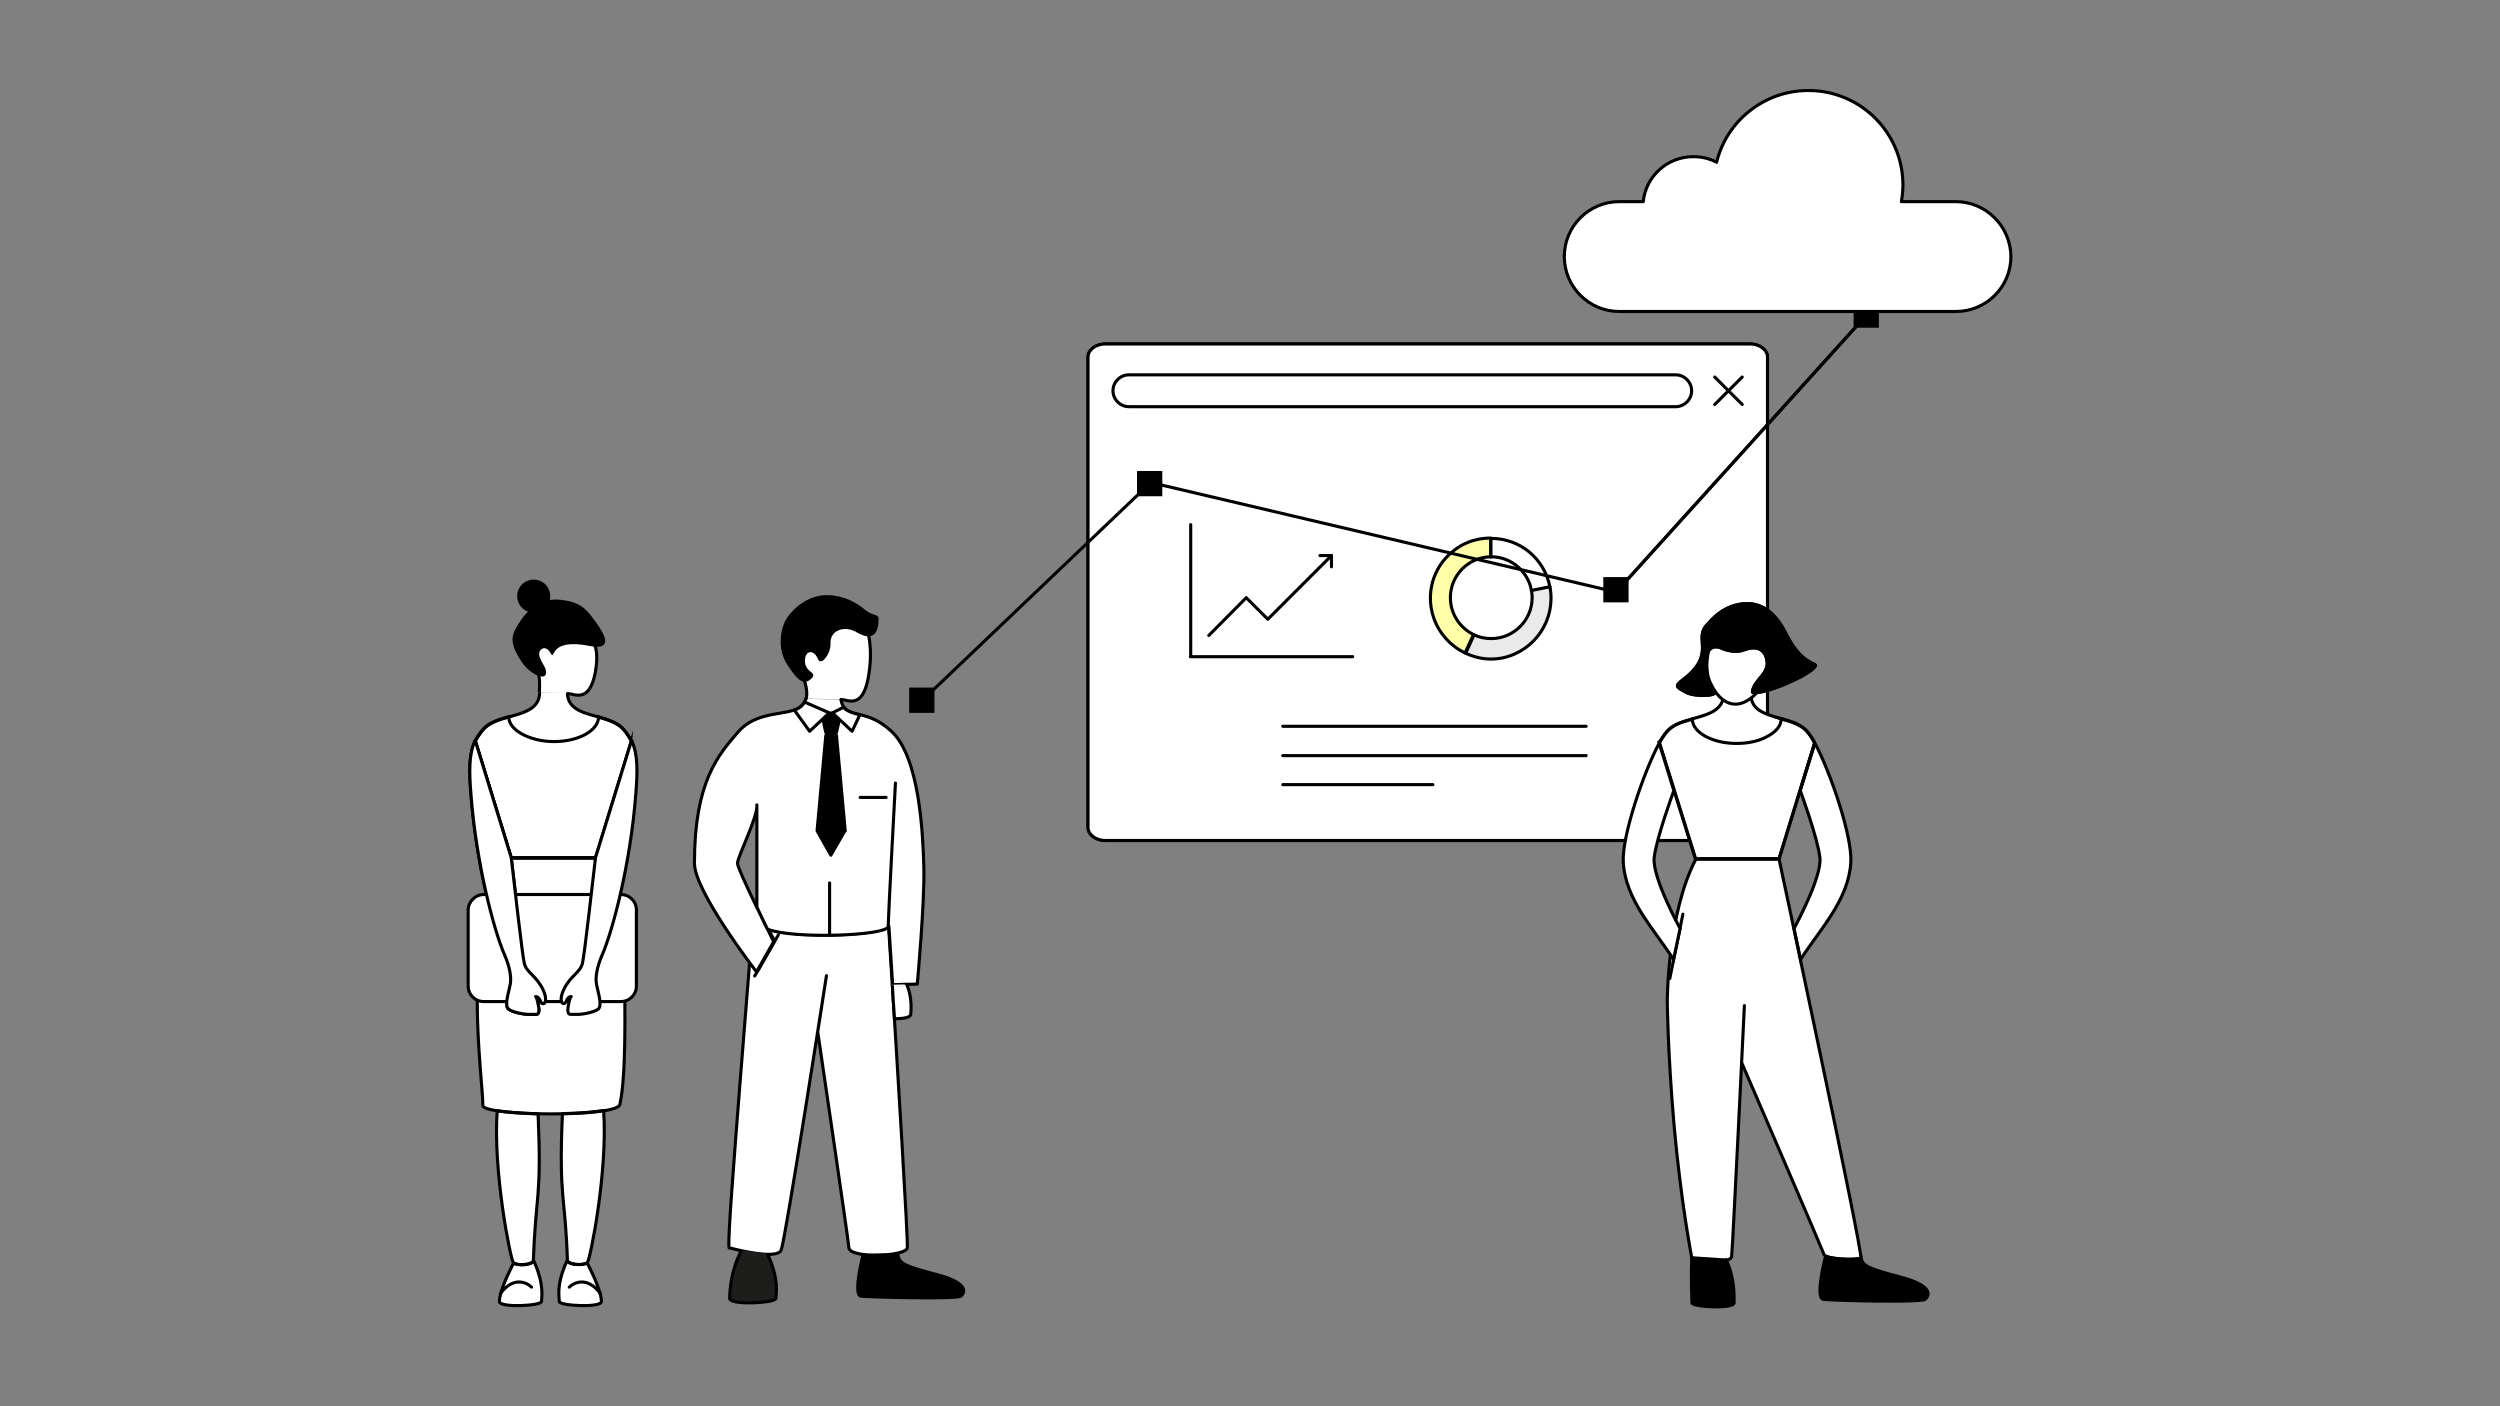 <?xml version="1.0" encoding="utf-8"?>
<!-- Generator: $$$/GeneralStr/196=Adobe Illustrator 27.6.0, SVG Export Plug-In . SVG Version: 6.00 Build 0)  -->
<svg version="1.1" id="uuid-ca019fea-dee3-4512-baad-abe5c020016a"
	 xmlns="http://www.w3.org/2000/svg" xmlns:xlink="http://www.w3.org/1999/xlink" x="0px" y="0px" viewBox="0 0 801 450.5"
	 style="enable-background:new 0 0 801 450.5;" xml:space="preserve">
<rect x="0" y="0" width="801" height="450.5" fill="#808080" stroke="none"/>
<style type="text/css">
	.st0{fill:#FFFFFF;stroke:#000000;stroke-linecap:round;stroke-linejoin:round;}
	.st1{fill:#FFFFFF;stroke:#000000;stroke-miterlimit:10;}
	.st2{fill:#FFFFFF;stroke:#000000;stroke-linecap:round;stroke-linejoin:round;stroke-miterlimit:10;}
	.st3{fill:none;stroke:#000000;stroke-linecap:round;stroke-linejoin:round;}
	.st4{fill:#FFFFA9;stroke:#000000;stroke-linecap:round;stroke-linejoin:round;stroke-miterlimit:10;}
	.st5{fill:#EBEAEA;stroke:#000000;stroke-linecap:round;stroke-linejoin:round;stroke-miterlimit:10;}
	.st6{fill:none;stroke:#000000;stroke-miterlimit:10;}
	.st7{fill:none;stroke:#000000;stroke-linecap:round;stroke-linejoin:round;stroke-miterlimit:10;}
	.st8{fill:#FFFFFF;}
	.st9{stroke:#000000;stroke-miterlimit:10;}
	.st10{fill:#1D1D1B;stroke:#000000;stroke-miterlimit:10;}
	.st11{stroke:#000000;stroke-linecap:round;stroke-linejoin:round;}
	.st12{stroke:#000000;stroke-linejoin:round;}
	.st13{fill:none;}
	.st14{fill:none;stroke:#000000;stroke-linecap:round;stroke-miterlimit:10;}
</style>
<g id="Digitale_Elemente_00000130644648085317199250000010273189430958573711_">
	<g id="Browserfenster_klein">
		<path class="st0" d="M354.2,110.2h206.5c3.1,0,5.6,1.9,5.6,4.2v150.7c0,2.3-2.5,4.2-5.6,4.2H354.2c-3.1,0-5.6-1.9-5.6-4.2V114.4
			C348.6,112.1,351.1,110.2,354.2,110.2L354.2,110.2z"/>
		<g>
			<path class="st1" d="M354.2,110.2h206.5c3.1,0,5.6,1.9,5.6,4.2v150.7c0,2.3-2.5,4.2-5.6,4.2H354.2c-3.1,0-5.6-1.9-5.6-4.2V114.4
				C348.6,112.1,351.1,110.2,354.2,110.2"/>
		</g>
	</g>
</g>
<g id="Suchleiste">
	<path class="st2" d="M558.2,120.8l-8.8,8.8 M549.4,120.8l8.8,8.8"/>
	<g>
		<path class="st2" d="M536.9,130.3c2.8,0,5.1-2.3,5.1-5.1c0-2.8-2.3-5.1-5.1-5.1H361.7c-2.8,0-5.1,2.3-5.1,5.1
			c0,2.8,2.3,5.1,5.1,5.1H536.9z"/>
	</g>
</g>
<g id="Browser">
	<line class="st3" x1="411" y1="232.7" x2="508.2" y2="232.7"/>
	<line class="st3" x1="411" y1="242.1" x2="508.2" y2="242.1"/>
	<line class="st3" x1="411" y1="251.4" x2="459.1" y2="251.4"/>
</g>
<g id="Kreisdiagramm_V1_00000116940420407004652980000000756767544591540362_">
	<path class="st4" d="M464.7,191.5c0-7.2,5.8-13,12.9-13.1v-6c-5.5,0-10.3,2.1-14.1,6.1c-1.5,1.6-2.5,3.1-3.4,5
		c-4.5,9.7-0.3,21.1,9.3,25.7l2.7-5.9C467.8,201.2,464.7,196.7,464.7,191.5z"/>
	<path class="st2" d="M477.8,178.4c5.6,0,10.4,3.6,12.3,8.6c0.2,0.6,0.4,1.2,0.5,1.9c0,0.1,0,0.2,0.1,0.4l5.9-1.2
		c-1.8-9.2-9.6-15.6-18.9-15.6v6C477.7,178.4,477.7,178.4,477.8,178.4z"/>
	<path class="st5" d="M496.6,188l-5.9,1.2c0.1,0.7,0.2,1.5,0.2,2.3c0,7.2-5.9,13.1-13.1,13.1c-2,0-3.9-0.4-5.5-1.2l-2.7,5.9
		c3.9,1.8,7.7,2.3,11.8,1.5C491.8,208.6,498.6,198.5,496.6,188z"/>
</g>
<g id="Pfad">
	<rect x="364.8" y="151.4" width="7.1" height="7.1"/>
	<rect x="364.8" y="151.4" class="st6" width="7.1" height="7.1"/>
	<rect x="291.8" y="220.8" width="7.1" height="7.1"/>
	<rect x="291.8" y="220.8" class="st6" width="7.1" height="7.1"/>
	<rect x="514.2" y="185.4" width="7.1" height="7.1"/>
	<rect x="514.2" y="185.4" class="st6" width="7.1" height="7.1"/>
	<rect x="594.4" y="97.4" width="7.1" height="7.1"/>
	<rect x="594.4" y="97.4" class="st6" width="7.1" height="7.1"/>
	<g>
		<line class="st6" x1="517.8" y1="189.7" x2="597.8" y2="101.2"/>
		<polyline class="st6" points="295.6,224.3 368.7,154.6 517.8,189.7 597.8,101.2 		"/>
	</g>
</g>
<path id="Wolke2_x2F_Cloud" class="st2" d="M626.6,64.6h-17.4c0.3-1.7,0.5-3.5,0.5-5.3c0-16.8-13.6-30.3-30.3-30.3
	c-14.2,0-26.2,9.8-29.4,23c-2.2-1.2-4.8-1.8-7.5-1.8c-8.3,0-15.2,6.3-16,14.4h-7.7c-9.7,0-17.6,7.9-17.6,17.6
	c0,9.7,7.9,17.6,17.6,17.6h107.9c9.7,0,17.6-7.9,17.6-17.6C644.2,72.5,636.3,64.6,626.6,64.6z"/>
<g id="Diagramm_V2">
	<polyline class="st7" points="387.3,203.6 399.3,191.5 406.2,198.4 426.6,178 	"/>
	<polyline class="st7" points="422.9,178 426.6,178 426.6,181.6 	"/>
	<line class="st7" x1="381.4" y1="210.4" x2="433.4" y2="210.4"/>
	<line class="st7" x1="381.5" y1="210.3" x2="381.5" y2="168.1"/>
</g>
<path class="st8" d="M286.9,250.9c0,0-2.3,42.4-2.3,45.9c0,3-30.5,4.2-38.7,0.9c-0.2-0.1-3.4-7.1-3.4-7.1v-32.7
	c0.4,3.7-6.2,16.6-6.2,18.7s11.6,25.1,11.6,25.1l-5.5,9.7c0,0-19.9-25.7-19.9-34.8c0-26.3,7.7-34.8,14.2-42.3
	c7.6-8.3,19.4-3.5,21.5-10.4l11.1,0.3c1.5,7.1,7.3,2,16.2,10.2c9,8.3,10.1,32.5,10.4,43.6c0.3,11.2-2.1,37.4-2.1,37.4l-7.9,0.2
	l-1.2-18.7"/>
<path class="st0" d="M285.9,315.5l-1.2-18.6v-0.1c-2.5,2.6-25,4.2-38.2,1.1c-0.1,0-0.1,0-0.2,0c1.1,2.1,1.9,3.6,1.9,3.6l-5.5,9.7
	c0,0-1-1.2-2.5-3.1c-1.5,19-4.5,55.9-5.8,74.4c-1.4,19.4-0.7,17.3-0.7,17.3s15.2,4.2,16.6,0.7s14.5-87.9,14.5-87.9l-2.8,18
	c0,0,9.7,65.8,10,69.2c0.3,3.5,18.4,2.8,18.7,0C291,397.8,287.7,344.7,285.9,315.5L285.9,315.5L285.9,315.5z"/>
<path class="st9" d="M276.6,401.8c0,0-3.5,13.2-0.7,13.5c2.8,0.3,30.5,1,31.9,0c1.4-1,2.8-4.2-7.6-6.9c-10.4-2.8-12.5-3.5-12.5-6.9"
	/>
<path class="st0" d="M269.4,224.1c1.5,7.1,7.3,2,16.2,10.2c9,8.3,10.1,32.5,10.4,43.6c0.3,11.2-2.1,37.4-2.1,37.4l-7.9,0.2
	l-1.2-18.7"/>
<path class="st0" d="M286.9,250.9c0,0-2.3,42.4-2.3,45.9c0,3-30.5,4.2-38.7,0.9c-0.2-0.1-3.4-7.1-3.4-7.1v-32.7
	c0.4,3.7-6.2,16.6-6.2,18.7s11.6,25.1,11.6,25.1l-5.5,9.7c0,0-19.9-25.7-19.9-34.8c0-26.3,7.7-34.8,14.2-42.3
	c7.6-8.3,19.4-3.5,21.5-10.4"/>
<path class="st10" d="M245.9,401.7c3.9,8.5,2.7,12.8,2.7,14.3s-14.8,2.3-14.8,0s0.3-8.9,3.8-15.4"/>
<path class="st1" d="M285.9,315.5L285.9,315.5c0.2,3.4,0.4,7,0.7,10.9c0.8,0,5.1,0,5.2-1.4c0.5-4.8-0.7-8.3-1.3-9.6
	C290.5,315.4,285.9,315.5,285.9,315.5z"/>
<line class="st3" x1="249.4" y1="299.5" x2="241.8" y2="312.7"/>
<polygon class="st11" points="268,234.7 264.6,234.7 263.2,228.5 269.4,228.5 "/>
<polygon class="st12" points="270.8,266.1 270.8,266.1 270.8,266.1 268,235.6 264.6,235.6 261.8,266.1 261.8,266.1 261.8,266.1 
	261.8,266.2 261.8,266.2 266.2,274 270.7,266.2 270.8,266.2 "/>
<line class="st3" x1="265.8" y1="282.9" x2="265.8" y2="299.5"/>
<line class="st3" x1="275.6" y1="255.5" x2="283.9" y2="255.5"/>
<path class="st0" d="M269.5,224.1c2.1,0.1,6.7,3.1,8.6-6.5c2-10.2-0.4-16.3-0.4-16.3s-4.8-14.4-19.1-7c-15,7.7-1.3,22.4-1.3,22.4
	c1.2,3.4,1.4,5.6,1,7.1"/>
<path class="st0" d="M270.3,226.6l-3.6,1.8l6.3,5.9l2.5-5.3C271,228.1,270.3,226.6,270.3,226.6L270.3,226.6z"/>
<path class="st0" d="M257.7,224.9l8,3.5l-6.3,5.9l-4.9-6.8C254.6,227.6,257.4,226.4,257.7,224.9L257.7,224.9z"/>
<path d="M281.5,198.4c0-1.9-1.8-0.9-4.3-3c-2.6-2.2-6.6-4.5-11.6-4.7c-7.4-0.4-12.5,5.5-13.9,8c-1.4,2.6-3,9.1,0.7,14.5
	c2.8,4.2,4.9,6.8,7.6,4.2c2.1-2.1-2-1.8-2.1-5.5c-0.1-3.5,2.8-4.1,4.2-0.7c1,2.4,4.2-1.9,4-5.1c-0.2-4,4.3-6,8.6-3.4
	C276.5,203.8,281.5,206,281.5,198.4L281.5,198.4z"/>
<path class="st8" d="M192.4,229.9c2.7,0.8,5.3,1.7,7,3.4c1.8,1.8,2.9,4.2,3,4.2l-11.5,37.4h-27.1l-11.5-37.4c0,0,1.2-2.4,3-4.2
	c5-5,17.6-3,17.6-11.5h8.9C181.7,227.4,187.2,228.4,192.4,229.9"/>
<path class="st8" d="M159.3,355.9c-1.4,19.3,4.3,47.8,5.2,48.7c0.9,0.9,6,0.8,6.4-0.7c0.7-21.4,2.7-19.4,1.5-47
	C167.4,356.7,162.7,356.4,159.3,355.9L159.3,355.9z"/>
<path class="st8" d="M180.2,356.8c-1.2,27.6,0.9,25.6,1.6,47c0.5,1.6,5.5,1.7,6.4,0.7c0.9-0.9,6.6-29.4,5.2-48.7
	C189.9,356.4,185.2,356.7,180.2,356.8L180.2,356.8z"/>
<path class="st8" d="M171,403.9c-0.5,1.6-5.5,1.7-6.4,0.7c-3.1,6-4.6,10.3-4.6,12.4s13.5,1.4,13.5,0S174.5,411.7,171,403.9z"/>
<path class="st8" d="M181.7,403.9c-3.6,7.8-2.5,11.7-2.5,13.1s13.5,2.1,13.5,0s-1.5-6.4-4.6-12.4
	C187.2,405.5,182.2,405.4,181.7,403.9z"/>
<path class="st0" d="M190.8,274.9h-27.2c0,0-10.7,19.9-10.7,45.7c0,14.9,1.9,30.2,1.8,33.6c-0.1,3.4,43,3.9,43.9-0.3
	s1.8-11.7,1.6-33.3C200,298.9,190.8,274.9,190.8,274.9L190.8,274.9z"/>
<path class="st0" d="M168,308.7c-0.7-2.8-3.5-28.2-4.2-33.9h0l-11.5-37.4l0,0c0,0,0,0-0.1,0c-2,4.3-1.9,9.8-1.3,17.1
	c1.7,22.3,7.4,43.7,10.7,51.3c1.7,3.8,2.3,7.3,1.9,9.5c-0.4,2.2-1.7,6-0.9,7.6c0.7,1.4,5.7,2.1,6.4,2.1h2.8c1.4,0,0.7-2.8,0.7-2.8
	c-0.4-2.3-0.7-2.8-0.9-2.9c0.3,0,1,0.1,1.6,1.5c0.7,1.8,2.8,0.4,0.7-3.9C171.8,312.6,168.7,311.6,168,308.7z"/>
<path class="st8" d="M188.1,203.5c0,0,4.6,1.5,2.6,12c-1.9,9.8-6.7,6.7-8.8,6.6l-9-0.4l-0.9-16.7c0,0-0.7-5,5.7-4.3
	C184,201.6,188.1,203.5,188.1,203.5L188.1,203.5z"/>
<g>
	<path class="st6" d="M192.4,229.9c-5-1.4-10.3-2.4-10.6-7.6c0-0.1,0.1-0.1,0.1-0.1c2.1,0.1,6.9,3.2,8.8-6.6c2-10.5-2.6-12-2.6-12"
		/>
	<path class="st6" d="M192.4,229.9c2.7,0.8,5.3,1.7,7,3.4c1.8,1.8,2.9,4.2,3,4.2l-11.5,37.4h-27.1l-11.5-37.4c0,0,1.2-2.4,3-4.2
		c5-5,17.6-3,17.6-11.5"/>
</g>
<path class="st3" d="M160.3,414.5c4.2-5.7,8.5-3.6,10-2.1"/>
<path class="st3" d="M192.4,414.5c-4.2-5.7-8.5-3.6-10-2.1"/>
<path class="st3" d="M171,403.9c-0.5,1.6-5.5,1.7-6.4,0.7c-3.1,6-4.6,10.3-4.6,12.4s13.5,1.4,13.5,0S174.5,411.7,171,403.9z"/>
<path class="st6" d="M172.8,221.8c0,0,0.3-3.4-0.2-5.7"/>
<path class="st3" d="M181.7,403.9c-3.6,7.8-2.5,11.7-2.5,13.1s13.5,2.1,13.5,0s-1.5-6.4-4.6-12.4
	C187.2,405.5,182.2,405.4,181.7,403.9z"/>
<path class="st3" d="M159.3,355.9c-1.4,19.3,4.3,47.8,5.2,48.7c0.9,0.9,6,0.8,6.4-0.7c0.7-21.4,2.7-19.4,1.5-47
	C167.4,356.7,162.7,356.4,159.3,355.9L159.3,355.9z"/>
<path class="st3" d="M180.2,356.8c-1.2,27.6,0.9,25.6,1.6,47c0.5,1.6,5.5,1.7,6.4,0.7c0.9-0.9,6.6-29.4,5.2-48.7
	C189.9,356.4,185.2,356.7,180.2,356.8L180.2,356.8z"/>
<path class="st6" d="M199.4,233.3c-1.7-1.7-4.3-2.6-7-3.4l-0.6-0.2c-0.1,4.4-6.4,7.9-14.3,7.9c-4.1,0-7.7-1-10.4-2.5
	c-2.5-1.4-4.1-3.3-4.1-5.5l0.1,0l0,0l-0.3,0.1c-2.9,0.8-5.8,1.7-7.6,3.5c-1.8,1.8-3,4.2-3,4.2l11.5,37.4h27.1l11.5-37.4
	C202.3,237.5,201.1,235.1,199.4,233.3L199.4,233.3z"/>
<path class="st0" d="M155,286.6h43.9c2.8,0,5,2.2,5,5v24.3c0,2.8-2.2,5-5,5H155c-2.8,0-5-2.2-5-5v-24.3
	C150,288.9,152.3,286.6,155,286.6z"/>
<path class="st0" d="M168,308.7c-0.7-2.8-3.5-28.2-4.2-33.9h0l-11.5-37.4l0,0c0,0,0,0-0.1,0c-2,4.3-1.9,9.8-1.3,17.1
	c1.7,22.3,7.4,43.7,10.7,51.3c1.7,3.8,2.3,7.3,1.9,9.5c-0.4,2.2-1.7,6-0.9,7.6c0.7,1.4,5.7,2.1,6.4,2.1h2.8c1.4,0,0.7-2.8,0.7-2.8
	c-0.4-2.3-0.7-2.8-0.9-2.9c0.3,0,1,0.1,1.6,1.5c0.7,1.8,2.8,0.4,0.7-3.9C171.8,312.6,168.7,311.6,168,308.7z"/>
<path class="st0" d="M186.6,308.7c0.7-2.8,3.5-28.2,4.2-33.9l0,0l11.5-37.4l0,0c0,0,0,0,0.1,0c2,4.3,1.9,9.8,1.3,17.1
	c-1.7,22.3-7.4,43.7-10.7,51.3c-1.7,3.8-2.3,7.3-1.9,9.5c0.4,2.2,1.7,6,0.9,7.6c-0.7,1.4-5.7,2.1-6.4,2.1h-2.8
	c-1.4,0-0.7-2.8-0.7-2.8c0.4-2.3,0.7-2.8,0.9-2.9c-0.3,0-1,0.1-1.6,1.5c-0.7,1.8-2.8,0.4-0.7-3.9
	C182.8,312.6,185.9,311.6,186.6,308.7z"/>
<g>
	<circle cx="171" cy="191" r="5.3"/>
	<path d="M190.8,199.2c-2.8-3.8-4.6-6.6-12.2-7.1c-7.7-0.4-11.8,6.5-13.3,9.2c-1.4,2.6-2,5,1.8,10.7c2.8,4.3,8.6,6.7,7.8,2.8
		c-0.3-1.5-1.2-2-2-4.4c-0.8-2.2,1.8-4.1,3.4-1.3c2,3.4-1.4-5,12.8-2.1C191.2,207.4,197.7,208.4,190.8,199.2L190.8,199.2z"/>
</g>
<g id="Personen">
	<path class="st8" d="M541.6,230.5c-2.7,0.8-5.3,1.6-7,3.3c-1.8,1.8-2.9,4.2-2.9,4.2l11.6,37.2H570l11.4-37.2c0,0-1.1-2.4-2.9-4.2
		c-4.9-5-17.5-2.9-17.5-11.4h-8.8C552.2,228,546.7,229,541.6,230.5"/>
	<path class="st8" d="M576.8,253.3c0,0,5.6,15.2,6.3,21.5s-8.3,22.7-8.3,22.7l2.1,9.9c6.4-9.9,15.4-19.1,16.1-31.1
		c0.5-8.2-6.4-28.6-11.5-38.2C581.5,238.1,576.8,253.3,576.8,253.3z"/>
	<path class="st8" d="M558.9,322.2c0,0-3.8,79.1-4.1,80.5c-0.5,2-12.3,3.7-12.7,0.7c-0.5-3-3.5-18.4-5.7-42.5
		c-2.1-24.1-2.2-40.1-2.2-40.1s0-28.2,9.2-45.6H570c0,0,27.1,126.9,26.2,127.8c-0.9,0.9-11.4,0.5-11.8-1.1
		c-0.5-1.5-26.4-61.5-26.4-61.5"/>
	<path class="st8" d="M534.6,233.9c1.7-1.7,4.3-2.6,7-3.3l0.6-0.2c0.1,4.3,6.4,7.8,14.2,7.8c4.1,0,7.7-0.9,10.3-2.5
		c2.5-1.4,4-3.3,4-5.4l-0.1,0l0,0l0.3,0.1c2.9,0.8,5.8,1.7,7.6,3.5c1.8,1.8,2.9,4.2,2.9,4.2L570,275.2h-26.8l-11.6-37.2
		C531.7,238,532.8,235.7,534.6,233.9L534.6,233.9z"/>
	<path class="st13" d="M541.6,230.5c-2.7,0.8-5.3,1.6-7,3.3c-1.8,1.8-2.9,4.2-2.9,4.2l11.6,37.2H570l11.4-37.2c0,0-1.1-2.4-2.9-4.2"
		/>
	<path class="st9" d="M542.1,402.5c-0.4,5.6,0,13.5,0,14.9c0,1.4,13.5,2.1,13.5,0c0-2.1,0.3-8.2-2.8-14.2"/>
	<path class="st9" d="M585.1,402.5c2.3,1.1,10.3,1.3,11.2,0.5c0.4,2.8,3,3.6,12.7,6.2c10.6,2.8,9.2,6,7.8,7.1s-29.7,0.4-32.6,0
		c-2.8-0.4,0.7-13.8,0.7-13.8L585.1,402.5L585.1,402.5z"/>
	<path class="st6" d="M576.8,253.3c0,0,5.6,15.2,6.3,21.5s-8.3,22.7-8.3,22.7l2.1,9.9c6.4-9.9,15.4-19.1,16.1-31.1
		c0.5-8.2-6.4-28.6-11.5-38.2C581.5,238.1,576.8,253.3,576.8,253.3z"/>
	<path class="st14" d="M558.9,322.2c0,0-3.8,79.1-4.1,80.5c-0.5,2-12.3,3.7-12.7,0.7c-0.5-3-3.5-18.4-5.7-42.5
		c-2.1-24.1-2.2-40.1-2.2-40.1s0-28.2,9.2-45.6H570c0,0,27.1,126.9,26.2,127.8c-0.9,0.9-11.4,0.5-11.8-1.1
		c-0.5-1.5-26.4-61.5-26.4-61.5"/>
	<path class="st6" d="M534.6,233.9c1.7-1.7,4.3-2.6,7-3.3l0.6-0.2c0.1,4.3,6.4,7.8,14.2,7.8c4.1,0,7.7-0.9,10.3-2.5
		c2.5-1.4,4-3.3,4-5.4l-0.1,0l0,0l0.3,0.1c2.9,0.8,5.8,1.7,7.6,3.5c1.8,1.8,2.9,4.2,2.9,4.2L570,275.2h-26.8l-11.6-37.2
		C531.7,238,532.8,235.7,534.6,233.9L534.6,233.9z"/>
	<g>
		<path class="st6" d="M541.6,230.5c4.5-1.3,9.3-2.3,10.4-6.3"/>
		<g>
			<path class="st1" d="M562.4,222.4c0,0-0.5,0.6-1.3,1.2c-1.9,1.5-5.4,3.4-9.2,0.5c-1.3-1-2.6-2.6-3.8-5.1
				c-3.1-6,0.7-15.3,0.7-15.3s6.3,5,9.9,3.5l6.9-2.1c0,0,2.1,7.8,0.7,11.3C564.9,220,562.4,222.4,562.4,222.4L562.4,222.4z"/>
			<path d="M549.5,221c2.8,2.8-6.5,2.8-9.2,1.4c-4.2-2.1-4.2-2.8-1.4-5c10.9-8.2,2.7-12.7,7.9-17.8c1-1,5.2-6.6,12.9-6.7
				c7.7-0.1,11.5,7.1,12.9,9.8s3.8,7.5,8.9,9.7s-21,13.1-20.5,9.2c0.4-3.9,5.2-5.8,4.7-9.6s-3.1-4.7-6.8-3.3s-7.8-0.7-7.8-0.7
				s-5.1-2.3-3.8,6.8C547.9,220,547.4,218.9,549.5,221L549.5,221z"/>
			<path d="M549.5,221c2.8,2.8-6.5,2.8-9.2,1.4c-4.2-2.1-4.2-2.8-1.4-5c10.9-8.2,2.7-12.7,7.9-17.8c1-1,5.2-6.6,12.9-6.7
				c7.7-0.1,11.5,7.1,12.9,9.8s3.8,7.5,8.9,9.7s-21,13.1-20.5,9.2c0.4-3.9,5.2-5.8,4.7-9.6s-3.1-4.7-6.8-3.3s-7.8-0.7-7.8-0.7
				s-5.1-2.3-3.8,6.8C547.9,220,547.4,218.9,549.5,221L549.5,221z"/>
		</g>
		<path class="st6" d="M541.6,230.5c-2.7,0.8-5.3,1.6-7,3.3c-1.8,1.8-2.9,4.2-2.9,4.2l11.6,37.2H570l11.4-37.2c0,0-1.1-2.4-2.9-4.2
			c-4.7-4.7-16.2-3.1-17.4-10.1"/>
	</g>
	<line class="st14" x1="539.2" y1="292.9" x2="535" y2="313.5"/>
</g>
<g id="Accessoires">
	<path class="st1" d="M536.3,253.3c0,0-5.6,15.2-6.3,21.5s8.3,22.7,8.3,22.7l-2.1,9.9c-6.4-9.9-15.4-19.1-16.1-31.1
		c-0.5-8.2,6.4-28.6,11.5-38.2L536.3,253.3L536.3,253.3z"/>
</g>
</svg>
